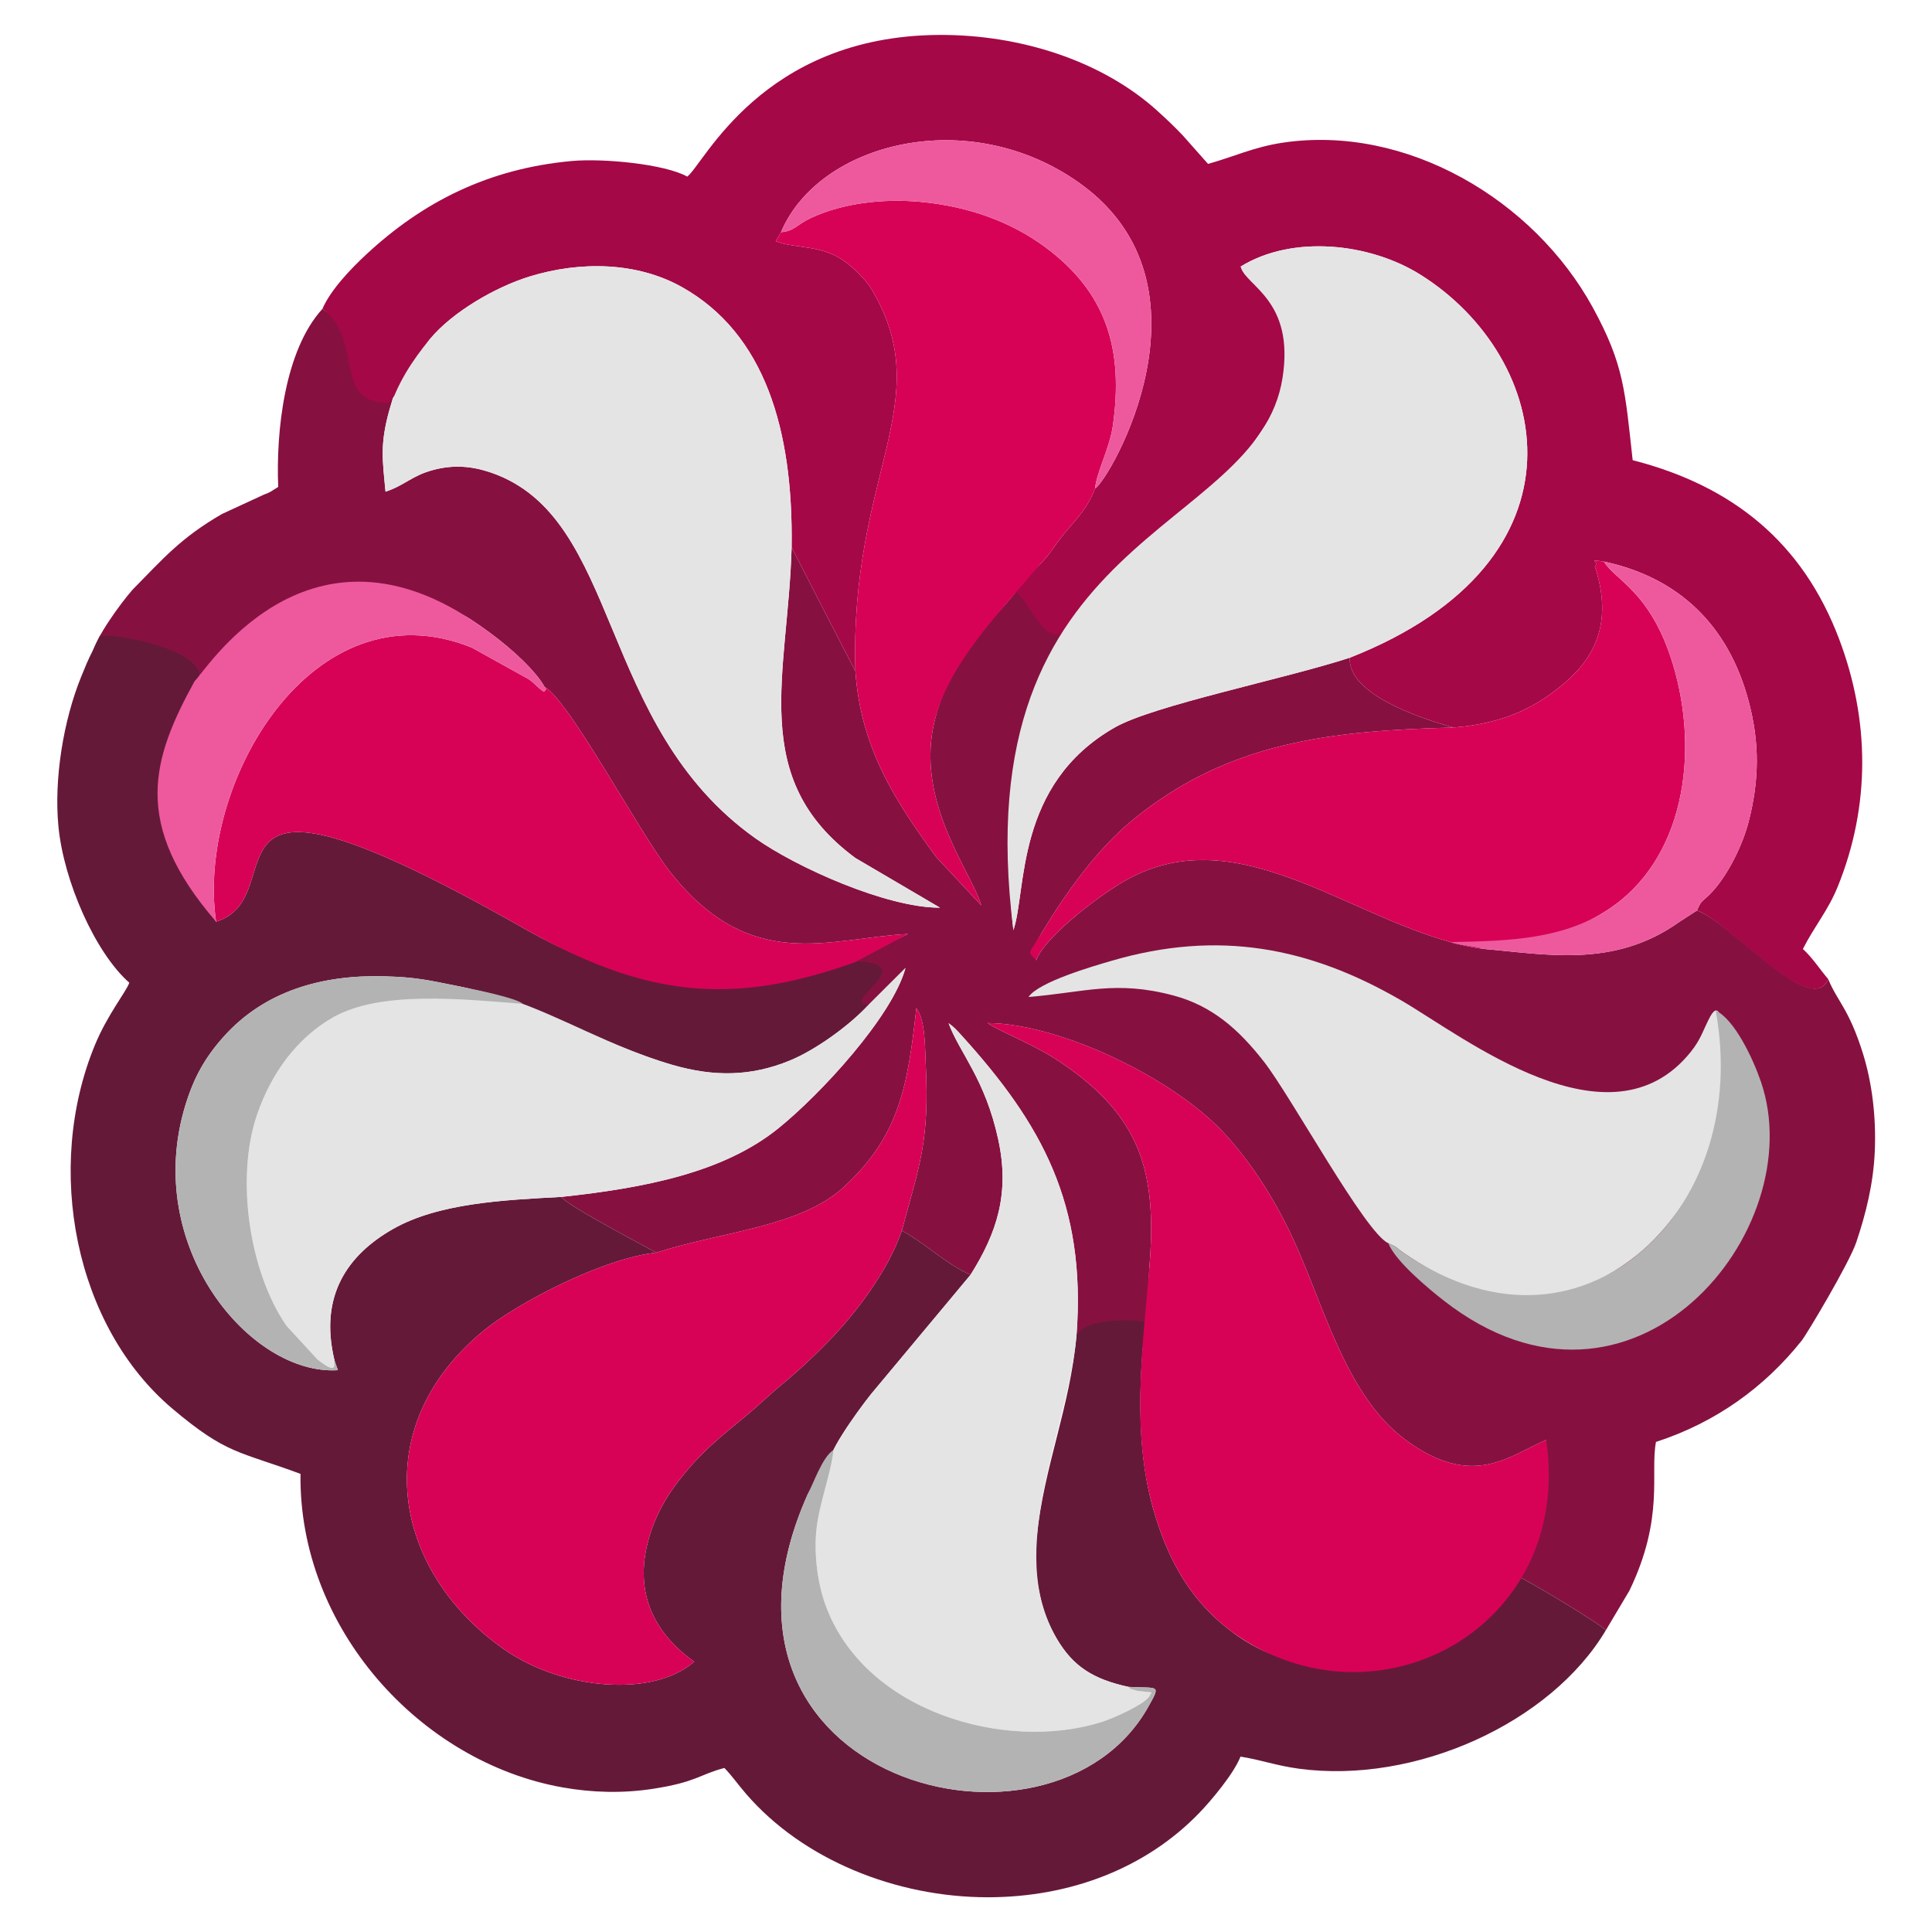 <?xml version="1.0" encoding="UTF-8"?>
<!DOCTYPE svg PUBLIC "-//W3C//DTD SVG 1.1//EN" "http://www.w3.org/Graphics/SVG/1.1/DTD/svg11.dtd">
<!-- Creator: CorelDRAW 2020 (64-Bit) -->
<svg xmlns="http://www.w3.org/2000/svg" xml:space="preserve" width="240mm" height="240mm" version="1.1" style="shape-rendering:geometricPrecision; text-rendering:geometricPrecision; image-rendering:optimizeQuality; fill-rule:evenodd; clip-rule:evenodd"
viewBox="0 0 24000 24000"
 xmlns:xlink="http://www.w3.org/1999/xlink"
 xmlns:xodm="http://www.corel.com/coreldraw/odm/2003">
 <defs>
  <style type="text/css">
   <![CDATA[
    .fil1 {fill:#651939}
    .fil0 {fill:#861140}
    .fil2 {fill:#A40847}
    .fil6 {fill:#B3B3B3}
    .fil4 {fill:#D70256}
    .fil3 {fill:#E4E4E4}
    .fil5 {fill:#EE599D}
   ]]>
  </style>
 </defs>
 <g id="Слой_x0020_1">
  <path class="fil0" d="M4831.78 5112.48c-111.73,413.9 -80.57,596.77 -42.62,995.31 234.66,-76.44 323.85,-195.99 581.46,-266.77 258.37,-71 487.82,-52.59 727.15,29.15 1631.15,557.34 1306.36,3140.95 3289.7,4545.85 501.29,355.1 1624.05,861.65 2289.32,859.5l-1050.78 -616.99c-1341.93,-990.81 -835.07,-2277.5 -792.22,-3860.55 9.39,22.18 771.43,1503.38 792.13,1538.63 66.92,955.3 490.2,1606.45 1002.36,2308l560.58 600.68c-117.89,-406.57 -791.24,-1242.27 -595.47,-2216.07 186.78,-929.24 951.52,-1498.98 1088.09,-1774.68 482.43,377.83 697.15,305.88 463.66,839.96 -418.53,956.86 -684.62,2448.16 -556.45,3460.31 167.79,-486.96 13.93,-1809.4 1261.27,-2519.07 482.48,-274.5 2098.45,-599.07 2917.71,-865.39 -27.13,446.01 853.39,747.49 1290.1,867.14 -1524.09,40.1 -2792.49,176.09 -3977.01,1140.14 -454.86,370.2 -847.91,924.22 -1140.86,1412.53 -1.31,2.15 -96.02,168.23 -96.43,169.4 -31.93,103.7 -21.38,74.73 28.92,168.55 95.3,-268.2 705.68,-747.45 1048.26,-955.65 1491.21,-906.3 2974.03,590.98 4489.98,813.64 790.43,66.74 1637.94,247.15 2453.02,-335.57l217.55 -140.43c438.01,159.56 1424.25,1342.1 1629.44,852.62 115.38,280.29 257.2,367.73 430.56,921.75 114.21,365.12 166.12,789.08 148.16,1215.68 -17.25,408.6 -113.8,787.02 -230.21,1132.11 -87.26,258.55 -614.33,1141.4 -678.02,1221.34 -461.23,579.08 -1066.62,1016.91 -1809.98,1258.53 -74.87,387.45 108.86,934.86 -329.47,1846.46l-293.62 493.25c-76.22,-82.95 -991.9,-637.78 -1109.83,-677.79 200.12,-281.86 361.98,-701.64 369.21,-1686.35 -461.5,195.68 -908.81,615.46 -1745.09,0.72 -760.92,-559.32 -1025.22,-1718.55 -1428.79,-2561.97 -222.8,-465.54 -506.19,-905.49 -833.85,-1257.05 -639.58,-686.23 -2044.06,-1355.98 -2932.4,-1360.61 204.44,132.85 572.39,257.29 933.2,504.26 970.11,663.91 1175.18,1347.36 1077.05,2533.22 -25.65,531.39 -69.08,970.12 -85.65,998.91 -21.73,37.63 -325.73,-64.86 -818.63,-162.18 120.77,-1629.17 -432.58,-2621.11 -1424.07,-3715.45 -63.46,-70.06 -97,-108.95 -165.85,-157.1 136.71,368.81 454.72,692.84 617.7,1447.07 144.16,667.05 -15.81,1155.55 -344.96,1679.07 -332.92,-153.15 -521.37,-364 -853.44,-550.6 222.81,-820.92 343.26,-1117.29 297.63,-2050.94 -10.74,-219.11 -3.37,-562.95 -117.04,-711.38 -108.15,970.25 -209.51,1588.44 -906.25,2226.49 -538.97,493.61 -1513.53,548.58 -2323.23,810.59 -2.56,-5.39 -1095.18,-573.96 -1182.4,-692.12 1043.32,-111.51 2015.5,-303.1 2694.9,-850.11 524.74,-422.47 1417.79,-1390.16 1582.16,-1993.72l-470.08 468.74c-195.05,-12.62 -417.89,-473.41 -166.66,-562.82l666.42 -328.12c-968.9,47.2 -1948.13,505.87 -2953.54,-771.38 -385.87,-490.25 -1245.95,-2119.78 -1560.42,-2299.7 -38.89,-63.1 -20.39,-35.92 -52.09,-80.79 -16.44,-23.22 -33.15,-44.78 -51.61,-67.01 -207.89,-250.19 -514,-491.63 -798.55,-680.03 -771.52,-510.86 -2373.66,-289.45 -2931.36,306.65 -908.59,971.14 -1241.33,205.55 -1788.12,116.63 48.15,-210.32 351.21,-626.82 502.37,-799.59 380.22,-386.41 598.71,-645.27 1111.9,-942.27l524.83 -242.38c50.03,-19.99 24.74,-6.24 76.07,-32.52l98.36 -61.66c-28.43,-683.04 76.57,-1695.37 549.07,-2211.48 1199.21,883.07 1106.06,241.03 826.76,1275.41z"/>
  <path class="fil1" d="M2684.43 11449.36c1037.25,-325.19 -519.75,-2384.93 3829.97,86.59 2276.03,1293.07 3418.46,411.38 4172.6,408.06 723.42,46.8 -266.18,515.39 101.77,539.2 -245.98,264.16 -667.37,564.39 -977.88,691.66 -484.41,198.6 -942.45,202.96 -1461.04,52.77 -854.33,-247.45 -1783.08,-805.2 -2665.93,-978.87 -364.59,-71.67 -501.12,-109.13 -905.85,-120.58 -781.08,-22.1 -1491.08,184.36 -1995.78,745.47 -236.81,263.35 -374.46,513.42 -478.97,854.47 -538.75,1758.7 808.52,3362.54 1893.88,3292.75l-41.9 -121.48c-195.9,-811.13 172.41,-1315.21 721.48,-1629.49 569.11,-325.74 1376.78,-362.12 2094.59,-401.28 87.22,118.16 1179.84,686.73 1182.4,692.12 -667.28,69.79 -1731.21,629.87 -2139.58,963.91 -1477.2,1208.41 -1134.26,2998.1 250.74,3965.61 722.25,504.57 1851.52,598.93 2358.83,151.3 -491.14,-348.32 -786.65,-873.46 -537.58,-1615.03 98.18,-292.23 244.18,-514 422.03,-728.72 307.28,-370.87 564.93,-536.63 890.49,-823.39 111.96,-98.62 213.41,-193.92 302.33,-266.81 215.08,-176.36 406.94,-356.9 592.96,-547.95 334.72,-343.7 739.72,-873.34 908.67,-1373.68 332.07,186.6 520.52,397.45 853.44,550.6l-1175.76 1409.65c-123.46,138.19 -553.75,722.61 -571.44,889.37 -78.06,48.1 -29.46,3.28 -92.29,78.95l-184.94 352.32c-1584.94,3558.18 3034.33,4777.68 4234.3,2632.84 159.34,-284.78 125.12,-223.29 -247.86,-244.85 -443.13,-96.24 -689.65,-257.74 -889.5,-596.86 -208.92,-354.57 -297.53,-797.75 -249.79,-1266.17 89.5,-878.9 416.99,-1617.9 494.46,-2508.84 122.34,-205.1 616.89,-192.93 844.91,-167.92 0.44,256.94 -173.18,1352.98 110.43,2338.27 194.28,674.92 492.85,1165.88 999.75,1535.72 1138.71,830.76 2673.44,315.63 3509.86,-715.02 117.93,40.01 1033.61,594.84 1109.83,677.79 -685.2,1152.05 -2366.57,1916.02 -3815.56,1719 -283.43,-38.54 -472.42,-110.57 -722.48,-149.65 -85.73,217.15 -369.52,551.69 -511.26,698.59 -658.52,682.55 -1594.86,1048.89 -2629.96,1048.62 -1137.23,-0.32 -2295.07,-465.91 -3001.42,-1285.26 -108.24,-125.57 -174.26,-224.05 -268.7,-320.88 -311.91,81.38 -343.61,175.51 -892.56,259.67 -373.47,57.22 -749.6,46.66 -1113.37,-17.6 -1778.82,-314.29 -3285.35,-1985.95 -3259.66,-3895.41 -773.67,-286.58 -915.23,-240.27 -1588.04,-807.09 -1216.85,-1025.17 -1597.83,-2985.93 -966.65,-4518.63 155.75,-378.15 383.98,-655.88 428.22,-775.34 -426.11,-375.09 -815.13,-1263.25 -880.56,-1940.14 -57.22,-591.56 61.8,-1318.3 282.35,-1860.91 125.89,-309.66 79.63,-184.14 232.46,-507.76 95.61,-36.74 1184.69,123.05 1240.61,486.65 88.74,577.32 -586.26,1753.35 202.95,3063.66z"/>
  <path class="fil2" d="M22710.64 12162.72c-208.61,497.7 -1214.83,-701.63 -1629.44,-852.62 59.73,-147.94 73.2,-102.76 198.1,-242.39 193.29,-216.06 368.13,-570.67 442.68,-859.45 131.36,-508.88 141.42,-978.56 -3.77,-1512.95 -253.03,-931.35 -864.58,-1520.49 -1793.73,-1719.4 -220.06,-29.28 -49.67,-5.43 -112.5,61.26 215.93,652.95 28.25,1098.65 -362.52,1435.34 -372.67,321.16 -775.56,515.4 -1391.69,564.98 -436.71,-119.65 -1317.23,-421.13 -1290.1,-867.14 3060.07,-1204.72 2523.21,-3729.1 874.45,-4759.76 -628.16,-392.65 -1585.3,-496.71 -2229.58,-99.79 59.73,245.48 725.93,430.16 572.88,1401.93 -99.44,631.45 -1773.34,2529.32 -2775.03,3143.56 -243.46,149.29 -402.35,-359.78 -607.77,-520.64l322.14 -331.31c105.27,-107.88 138.01,-168.82 234.21,-297.4 172.99,-231.29 325.6,-336.74 444.84,-638.49 181.44,-107.25 1585.3,-2519.76 -188.49,-3790.72 -1377.32,-986.87 -3244.7,-508.21 -3713.66,606.51l-64.94 111.47c177.58,79.36 461.64,50.53 725.98,173.27 152.83,70.95 370.11,265.15 470.35,434.87 823.57,1394.15 -280.83,2279.16 -207.13,4732.76 -20.7,-35.25 -782.74,-1516.45 -792.13,-1538.63 21.24,-1466.29 -335.17,-2653.23 -1360.48,-3230.74 -553.88,-311.95 -1259.47,-328.07 -1895.18,-132.17 -415.78,128.18 -954.12,434.78 -1239.58,779.42 -93.05,112.37 -420.09,735.82 -517.63,789.98 -703.35,-0.63 -290.58,-780.54 -815.9,-1167.4 102.85,-238.21 353.59,-498.74 545.71,-677.3 700.52,-651.02 1515.78,-1064.92 2549.89,-1159.5 395.44,-36.16 1158.47,37.99 1436.65,193.47 207.35,-154.98 924.7,-1744.5 3123.12,-1759.77 1007.93,-6.96 2033.28,319.98 2724.01,949.54 105.81,96.42 200.48,184.63 310.2,300.68l311.95 351.87c308.17,-85.24 570.76,-209.91 923.72,-262.99 1539.76,-231.74 3123.93,709.76 3855.48,2046.12 391.08,714.39 400.69,1041.66 495.72,1897.16 1242.59,319.22 2111.83,1021.31 2566.24,2226.22 377.2,1000.25 390.72,2063.28 -20.17,3075.16 -119.37,294.03 -290.34,491.19 -431.63,771.07 115.73,103.88 212.87,255.27 314.73,373.92z"/>
  <path class="fil3" d="M16767.67 8170.35c-819.26,266.32 -2435.23,590.89 -2917.71,865.39 -1247.34,709.67 -1093.48,2032.11 -1261.27,2519.07 -630.45,-4978.38 3032.91,-4888.92 3343.28,-6859.91 153.06,-971.77 -459.7,-1138.62 -519.43,-1384.1 644.28,-396.92 1601.42,-292.86 2229.58,99.79 1648.76,1030.66 2185.62,3555.04 -874.45,4759.76z"/>
  <path class="fil3" d="M9833.79 6797.98c-42.85,1583.05 -549.71,2869.74 792.22,3860.55l1050.78 616.99c-665.27,2.15 -1788.03,-504.4 -2289.32,-859.5 -1983.34,-1404.9 -1658.55,-3988.51 -3289.7,-4545.85 -239.33,-81.74 -468.78,-100.15 -727.15,-29.15 -257.61,70.78 -346.8,190.33 -581.46,266.77 -37.95,-398.54 -69.11,-581.41 42.62,-995.31 89.29,-330.63 292.24,-638.9 506.77,-897.99 285.46,-344.64 823.8,-651.24 1239.58,-779.42 635.71,-195.9 1341.3,-179.78 1895.18,132.17 1025.31,577.51 1381.72,1764.45 1360.48,3230.74z"/>
  <path class="fil4" d="M15328.37 20289.07c-506.9,-369.84 -805.47,-860.8 -999.75,-1535.72 -281.95,-979.54 -133.29,-2015 -51.06,-3007.08 98.13,-1185.86 -106.94,-1869.31 -1077.05,-2533.22 -360.81,-246.97 -728.76,-371.41 -933.2,-504.26 888.34,4.63 2292.82,674.38 2932.4,1360.61 327.66,351.56 611.05,791.51 833.85,1257.05 403.57,843.42 667.87,2002.65 1428.79,2561.97 836.28,614.74 1283.59,194.96 1745.09,-0.72 341,2340.38 -2111.83,3650.15 -3879.07,2401.37z"/>
  <path class="fil4" d="M11202.66 15285.99c-168.95,500.34 -573.95,1029.98 -908.67,1373.68 -186.02,191.05 -377.88,371.59 -592.96,547.95 -88.92,72.89 -190.37,168.19 -302.33,266.81 -325.56,286.76 -583.21,452.52 -890.49,823.39 -177.85,214.72 -323.85,436.49 -422.03,728.72 -249.07,741.57 46.44,1266.71 537.58,1615.03 -507.31,447.63 -1636.58,353.27 -2358.83,-151.3 -1385,-967.51 -1727.94,-2757.2 -250.74,-3965.61 408.37,-334.04 1472.3,-894.12 2139.58,-963.91 809.7,-262.01 1784.26,-316.98 2323.23,-810.59 696.74,-638.05 798.1,-1256.24 906.25,-2226.49 113.67,148.43 106.3,492.27 117.04,711.38 45.63,933.65 -74.82,1230.02 -297.63,2050.94z"/>
  <path class="fil4" d="M18410.63 11786.1c-1515.95,-222.66 -2998.77,-1719.94 -4489.98,-813.64 -342.58,208.2 -952.96,687.45 -1048.26,955.65 -112.72,-121.48 -101.45,-58.25 67.51,-337.95 292.95,-488.31 686,-1042.33 1140.86,-1412.53 1184.52,-964.05 2452.92,-1100.04 3977.01,-1140.14 616.13,-49.58 1019.02,-243.82 1391.69,-564.98 390.77,-336.69 578.45,-782.39 362.52,-1435.34 62.83,-66.69 -107.56,-90.54 112.5,-61.26 133.65,229.27 583.21,369.75 857.7,1278.43 333.15,1102.78 141.69,2436.89 -820.47,3054.45 -963.87,618.65 -1606.95,268.88 -1551.08,477.31z"/>
  <path class="fil4" d="M13603.81 6068.45c-119.24,301.75 -271.85,407.2 -444.84,638.49 -96.2,128.58 -128.94,189.52 -234.21,297.4 -500.17,595.74 -1179.17,1267.78 -1331.37,2024.88 -195.77,973.8 477.58,1809.5 595.47,2216.07l-560.58 -600.68c-512.16,-701.55 -935.44,-1352.7 -1002.36,-2308 -73.7,-2453.6 1030.7,-3338.61 207.13,-4732.76 -100.24,-169.72 -317.52,-363.92 -470.35,-434.87 -264.34,-122.74 -548.4,-93.91 -725.98,-173.27l64.94 -111.47c162.98,-11.49 199.77,-95.79 368,-174.79 409.4,-192.22 917.43,-243.15 1363.58,-201.92 619.99,57.26 1139.51,260.12 1542.09,555.77 783.55,575.49 981.07,1294.28 849.35,2224.96 -39.39,278.31 -205.11,583.12 -220.87,780.19z"/>
  <path class="fil3" d="M13373.28 16583c-104.32,1199.92 -897.58,2666.97 -244.67,3775.01 199.85,339.12 446.37,500.62 889.5,596.86 44.82,25.24 -38.98,9.83 110.75,49.09l173.71 18.86c9.16,10.24 -11.18,16.21 -13.34,26.9 -21.37,104.64 -470.17,299.24 -600,340.38 -1197.18,379.18 -2960.78,-124.14 -3438.13,-1461.66 -91.21,-255.54 -139.45,-600.05 -111.33,-905.58 32.02,-347.2 139.62,-590.35 169.13,-887.25 17.69,-166.76 447.98,-751.18 571.44,-889.37l1175.76 -1409.65c329.15,-523.52 489.12,-1012.02 344.96,-1679.07 -162.98,-754.23 -480.99,-1078.26 -617.7,-1447.07 68.85,48.15 102.39,87.04 165.85,157.1 991.49,1094.34 1544.84,2086.28 1424.07,3715.45z"/>
  <path class="fil3" d="M21225.04 14363.43c-177.71,448.3 -530.52,942.9 -893.36,1230.15 -977.34,773.72 -1922.44,638.49 -2894.84,-29.73 -103.61,-71.14 -63.46,-64.36 -189.8,-120 -283.38,-121.26 -1205.98,-1820.18 -1547.66,-2257.43 -311.23,-398.27 -640.24,-690.41 -1117.51,-818.72 -720.77,-193.75 -1108.39,-39.88 -1805.04,17.06 127.45,-187.86 797.56,-381.29 1036.94,-450.94 1316.32,-383.05 2445.06,-172.6 3594.41,494.55 777.94,451.58 2587.03,1888.8 3592.99,641.01 133.65,-165.77 153.27,-272.92 246.24,-446.55 57.4,-100.91 97.55,-86.76 122.83,0.45 82.91,285.99 6.33,1357.92 -145.2,1740.15z"/>
  <path class="fil3" d="M6971.37 14868.63c-717.81,39.16 -1525.48,75.54 -2094.59,401.28 -549.07,314.28 -917.38,818.36 -721.48,1629.49 -20.39,21.69 65.52,207.75 -211.53,-11.72l-385.16 -418.26c-465.49,-675.05 -632.16,-1839.22 -366.78,-2618.51 178.16,-523.21 500.57,-959.92 948.56,-1214.65 1694.11,-963.29 2699.39,153.95 4209.46,591.38 518.59,150.19 976.63,145.83 1461.04,-52.77 310.51,-127.27 721.48,-417.17 967.46,-681.33l470.08 -468.74c-164.37,603.56 -1057.42,1571.25 -1582.16,1993.72 -679.4,547.01 -1651.58,738.6 -2694.9,850.11z"/>
  <path class="fil4" d="M6764.15 8531.52c314.47,179.92 1174.55,1809.45 1560.42,2299.7 1005.41,1277.25 1984.64,818.58 2953.54,771.38l-660.5 351.87c-1538.14,547.55 -2609.57,430.07 -4103.21,-418.52 -4349.72,-2471.52 -2792.72,-411.78 -3829.97,-86.59 -250.83,-1700.4 1191.79,-4205.15 3175.76,-3404.98l710.35 394.36c93.46,69.25 98.22,95.16 184.72,154.4 5.25,-6.78 17.78,-14.77 19.09,-17.29 0.94,-1.75 8.35,-14.33 9.16,-16.08 1.44,-3.28 -13.48,-22.45 -19.36,-28.25z"/>
  <path class="fil5" d="M6764.15 8531.52c5.88,5.8 20.8,24.97 19.36,28.25 -0.81,1.75 -8.22,14.33 -9.16,16.08 -1.31,2.52 -13.84,10.51 -19.09,17.29 -86.5,-59.24 -91.26,-85.15 -184.72,-154.4l-710.35 -394.36c-1983.97,-800.17 -3426.59,1704.58 -3175.76,3404.98 -1055.44,-1219.27 -795.46,-2025.33 -265.78,-2989.96 113.26,-87.04 1353.65,-2139.41 3443.25,-755.71 284.55,188.4 590.66,429.84 798.55,680.03 18.46,22.23 35.17,43.79 51.61,67.01 31.7,44.87 13.2,17.69 52.09,80.79z"/>
  <path class="fil5" d="M13603.81 6068.45c15.76,-197.07 181.48,-501.88 220.87,-780.19 131.72,-930.68 -65.8,-1649.47 -849.35,-2224.96 -402.58,-295.65 -922.1,-498.51 -1542.09,-555.77 -446.15,-41.23 -954.18,9.7 -1363.58,201.92 -168.23,79 -205.02,163.3 -368,174.79 468.96,-1114.72 2336.34,-1593.38 3713.66,-606.51 1773.79,1270.96 369.93,3683.47 188.49,3790.72z"/>
  <path class="fil6" d="M6493.97 12469.96c-746.01,-57.89 -1764.76,-168.51 -2353.58,166.3 -447.99,254.73 -770.4,691.44 -948.56,1214.65 -265.38,779.29 -98.71,1943.46 366.78,2618.51l385.16 418.26c277.05,219.47 191.14,33.41 211.53,11.72l41.9 121.48c-1085.36,69.79 -2432.63,-1534.05 -1893.88,-3292.75 104.51,-341.05 242.16,-591.12 478.97,-854.47 504.7,-561.11 1214.7,-767.57 1995.78,-745.47 404.73,11.45 541.26,48.91 905.85,120.58 244.98,48.19 739.58,151.98 810.05,221.19z"/>
  <path class="fil5" d="M21081.2 11310.1l-217.55 140.43c-815.08,582.72 -1662.59,402.31 -2453.02,335.57 -65.12,-30.71 -334.04,-47.33 -389.6,-83.17 737.17,-12.75 1386.44,-38.4 1940.68,-394.14 962.16,-617.56 1153.62,-1951.67 820.47,-3054.45 -274.49,-908.68 -724.05,-1049.16 -857.7,-1278.43 929.15,198.91 1540.7,788.05 1793.73,1719.4 145.19,534.39 135.13,1004.07 3.77,1512.95 -74.55,288.78 -249.39,643.39 -442.68,859.45 -124.9,139.63 -138.37,94.45 -198.1,242.39z"/>
  <path class="fil6" d="M17247.04 15443.85c126.34,55.64 86.19,48.86 189.8,120 1173.2,806.19 2276.51,606.92 3018.53,-76.44 699.93,-644.65 1079.6,-1715.4 857.92,-2934.5 234.39,113.13 460.07,589.72 560.62,881.59 636.03,1846.1 -1591.9,4551.42 -3936.63,2723.6 -172.33,-134.32 -605.49,-488.85 -690.24,-714.25z"/>
  <path class="fil6" d="M14018.11 20954.87c372.98,21.56 407.2,-39.93 247.86,244.85 -1199.97,2144.84 -5819.24,925.34 -4234.3,-2632.84 73.96,-140.88 185.52,-469.99 321.02,-553.47 -29.51,296.9 -180.9,662.25 -212.92,1009.45 -28.12,305.53 20.12,650.04 111.33,905.58 477.35,1337.52 2240.95,1840.84 3438.13,1461.66 129.83,-41.14 578.63,-235.74 600,-340.38 2.16,-10.69 22.5,-16.66 13.34,-26.9l-173.71 -18.86c-149.73,-39.26 -65.93,-23.85 -110.75,-49.09z"/>
 </g>
</svg>

